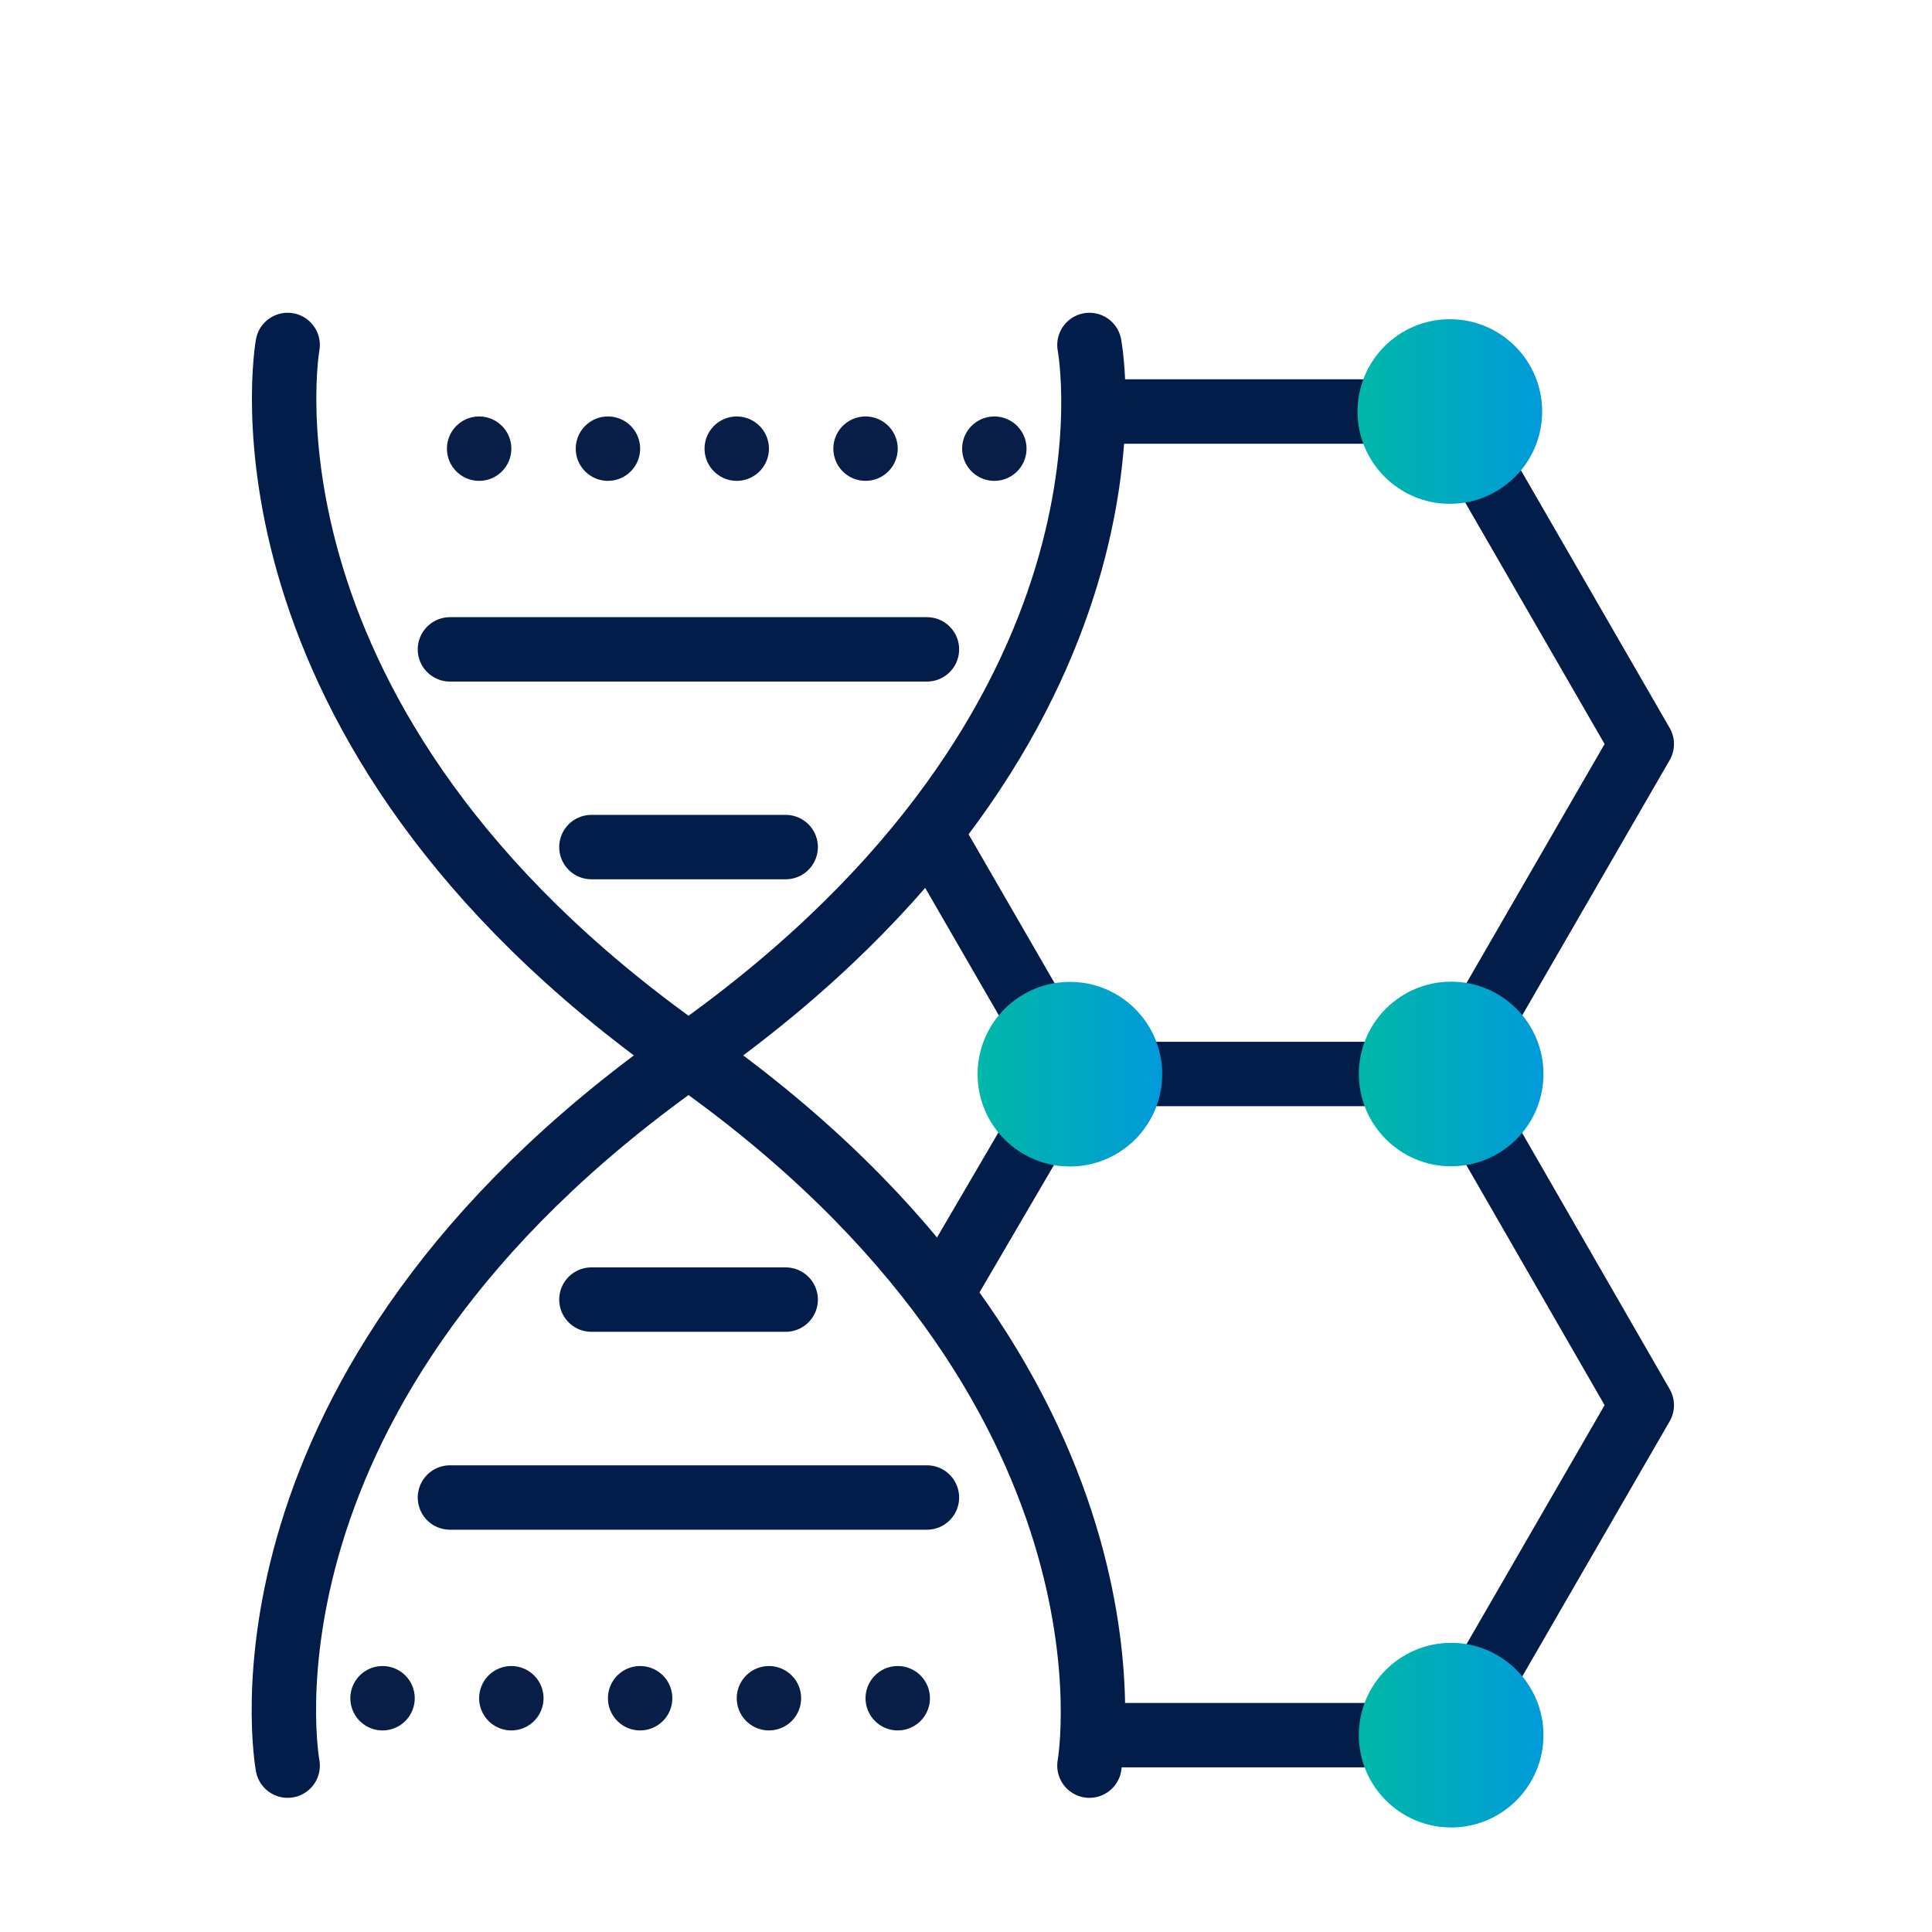 <svg xmlns="http://www.w3.org/2000/svg" xmlns:xlink="http://www.w3.org/1999/xlink" width="90" height="90" viewBox="0 0 90 90">
  <defs>
    <clipPath id="clip-path">
      <rect id="Rectangle_11056" data-name="Rectangle 11056" width="90" height="90" fill="none"/>
    </clipPath>
    <linearGradient id="linear-gradient" x1="0.001" y1="0.5" x2="1" y2="0.5" gradientUnits="objectBoundingBox">
      <stop offset="0" stop-color="#00b8a7"/>
      <stop offset="1" stop-color="#009ada"/>
    </linearGradient>
    <linearGradient id="linear-gradient-2" x1="0" y1="0.5" x2="1" y2="0.5" xlink:href="#linear-gradient"/>
  </defs>
  <g id="icon-versatility" transform="translate(0 -5)">
    <g id="Group_6193" data-name="Group 6193" transform="translate(0 5)" clip-path="url(#clip-path)">
      <path id="Path_9620" data-name="Path 9620" d="M50.94,14.17h16.6l8.94,15.49L67.6,45.03H49.84L43.16,33.47" transform="translate(0 5)" fill="none" stroke="#021d49" stroke-linejoin="round" stroke-width="3"/>
      <line id="Line_1822" data-name="Line 1822" y1="10.76" x2="6.29" transform="translate(43.55 50.03)" fill="none" stroke="#021d49" stroke-linejoin="round" stroke-width="3"/>
      <path id="Path_9621" data-name="Path 9621" d="M67.6,45.04l8.88,15.42L67.6,75.83H50.79" transform="translate(0 5)" fill="none" stroke="#021d49" stroke-linejoin="round" stroke-width="3"/>
      <circle id="Ellipse_20132" data-name="Ellipse 20132" cx="4.3" cy="4.3" r="4.3" transform="translate(45.54 45.74)" fill="url(#linear-gradient)"/>
      <circle id="Ellipse_20133" data-name="Ellipse 20133" cx="4.3" cy="4.3" r="4.3" transform="translate(63.3 45.73)" fill="url(#linear-gradient-2)"/>
      <circle id="Ellipse_20134" data-name="Ellipse 20134" cx="4.3" cy="4.3" r="4.3" transform="translate(72.18 30.36)" fill="url(#linear-gradient-2)"/>
      <circle id="Ellipse_20135" data-name="Ellipse 20135" cx="4.3" cy="4.3" r="4.3" transform="translate(63.3 76.53)" fill="url(#linear-gradient-2)"/>
      <circle id="Ellipse_20136" data-name="Ellipse 20136" cx="4.3" cy="4.3" r="4.3" transform="translate(72.18 61.16)" fill="url(#linear-gradient-2)"/>
      <circle id="Ellipse_20137" data-name="Ellipse 20137" cx="4.3" cy="4.3" r="4.3" transform="translate(63.24 14.87)" fill="url(#linear-gradient-2)"/>
      <line id="Line_1823" data-name="Line 1823" x2="28.5" transform="translate(17.82 79.11)" fill="none" stroke="#081e46" stroke-linecap="round" stroke-linejoin="round" stroke-width="3" stroke-dasharray="0 0 0 6"/>
      <line id="Line_1824" data-name="Line 1824" x2="22.22" transform="translate(20.96 69.76)" fill="none" stroke="#021d49" stroke-linecap="round" stroke-linejoin="round" stroke-width="3"/>
      <line id="Line_1825" data-name="Line 1825" x2="9.05" transform="translate(27.55 60.54)" fill="none" stroke="#021d49" stroke-linecap="round" stroke-linejoin="round" stroke-width="3"/>
      <line id="Line_1826" data-name="Line 1826" x1="28.5" transform="translate(17.82 20.9)" fill="none" stroke="#081e46" stroke-linecap="round" stroke-linejoin="round" stroke-width="3" stroke-dasharray="0 0 0 6"/>
      <line id="Line_1827" data-name="Line 1827" x1="22.22" transform="translate(20.96 30.25)" fill="none" stroke="#021d49" stroke-linecap="round" stroke-linejoin="round" stroke-width="3"/>
      <line id="Line_1828" data-name="Line 1828" x1="9.05" transform="translate(27.55 39.46)" fill="none" stroke="#021d49" stroke-linecap="round" stroke-linejoin="round" stroke-width="3"/>
      <path id="Path_9622" data-name="Path 9622" d="M13.4,11.07c-.03.18-3.08,17.67,18.46,32.94l.21.15.22-.15c21.73-15.4,18.49-32.77,18.46-32.94" transform="translate(0 5)" fill="none" stroke="#021d49" stroke-linecap="round" stroke-linejoin="round" stroke-width="3"/>
      <path id="Path_9623" data-name="Path 9623" d="M50.75,77.25c.03-.17,3.08-17.67-18.46-32.93l-.22-.16-.21.16C10.22,59.65,13.37,77.08,13.4,77.25" transform="translate(0 5)" fill="none" stroke="#021d49" stroke-linecap="round" stroke-linejoin="round" stroke-width="3"/>
    </g>
  </g>
</svg>
